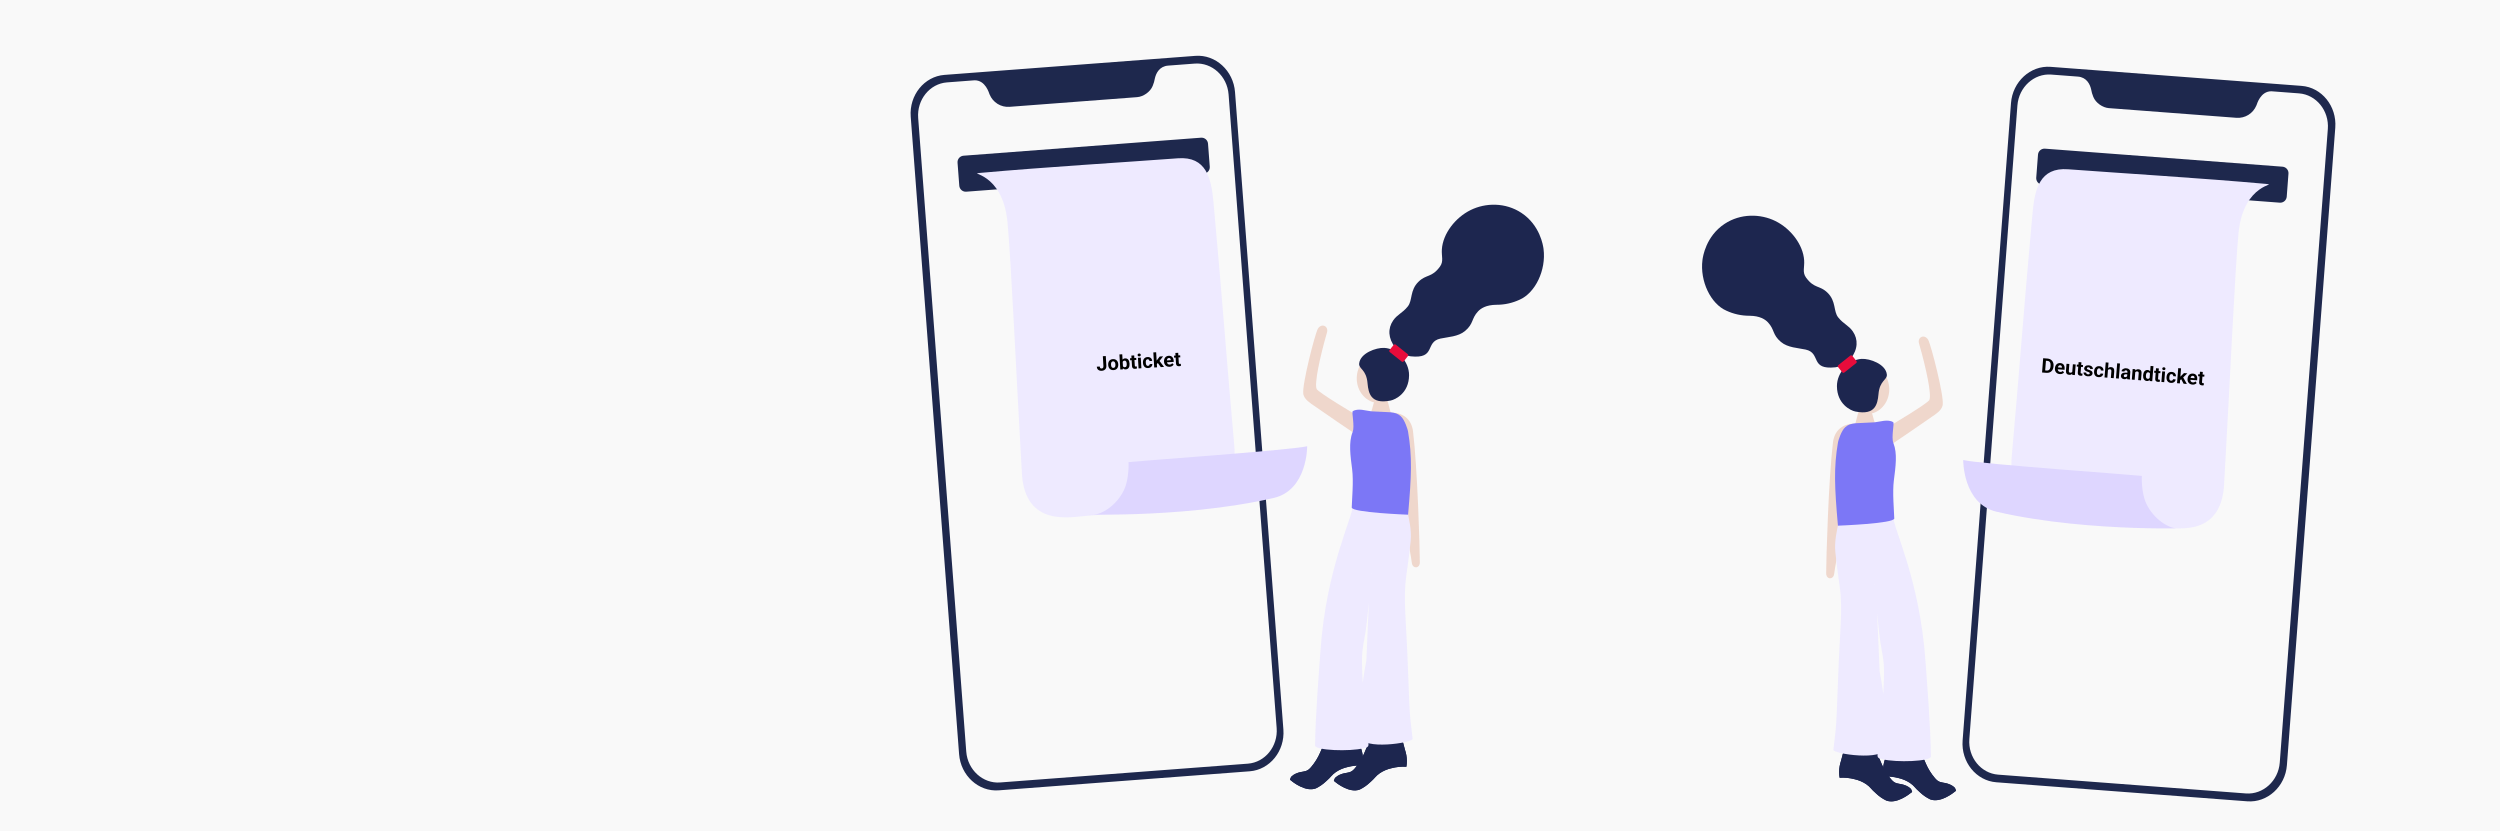 <?xml version="1.0" encoding="utf-8"?>
<svg xmlns="http://www.w3.org/2000/svg" fill="none" height="454" viewBox="0 0 1366 454" width="1366">
<g clip-path="url(#clip0_8249_23588)">
<rect fill="#C4C4C4" fill-opacity="0.1" height="454" width="1366"/>
<path d="M759.98 225.481C767.368 225.411 771.37 229.755 772.076 235.702C774.52 255.726 775.825 300.562 775.8 307.23C775.8 310.718 771.884 310.949 771.44 307.593C769.485 292.589 754.158 225.542 759.98 225.481Z" fill="#EFD7CC"/>
<path d="M760.241 419.773C757.998 420.278 755.867 421.188 753.951 422.459C751.567 424.087 751.375 425.125 748.457 427.62C746.835 429.151 744.989 430.428 742.984 431.405C737.47 433.512 730.596 428.184 728.816 426.698C728.96 426.386 729.075 426.062 729.159 425.73C729.482 424.415 732.158 423.275 732.158 423.275C735.484 421.864 736.905 422.666 738.992 421.108C739.492 420.698 739.951 420.241 740.363 419.742C742.391 417.37 744.051 414.706 745.287 411.84C745.685 410.983 746.355 409.476 746.935 408.014C748.538 403.574 748.447 399.527 748.039 392.733C747.696 386.851 747.308 381.852 746.97 378.001C753.119 377.136 759.346 376.967 765.533 377.497C766.455 377.573 767.367 377.669 768.26 377.779C767.917 382.023 767.483 385.526 767.171 387.859C766.012 396.211 765.18 397.627 765.785 401.503C766.249 404.269 766.882 407.004 767.68 409.693C768.335 411.631 768.687 413.659 768.723 415.705C768.728 416.797 768.637 417.886 768.451 418.961C765.689 418.794 762.917 419.068 760.241 419.773V419.773Z" fill="#1D264F"/>
<path d="M760.241 419.765C757.998 420.27 755.867 421.18 753.952 422.451C751.568 424.079 751.376 425.117 748.458 427.612C746.835 429.144 744.99 430.42 742.984 431.397C737.47 433.504 730.596 428.177 728.817 426.69C728.961 426.379 729.075 426.055 729.159 425.722C729.482 424.407 732.158 423.268 732.158 423.268C735.485 421.856 736.906 422.658 738.992 421.1C739.492 420.69 739.951 420.233 740.363 419.735C742.391 417.362 744.051 414.698 745.288 411.832C745.686 410.975 746.356 409.468 746.935 408.007C748.538 403.566 748.448 399.519 748.039 392.725C747.697 386.844 747.309 381.844 746.971 377.993C753.12 377.128 759.347 376.959 765.533 377.489C766.456 377.565 767.368 377.661 768.26 377.772C767.917 382.015 767.484 385.518 767.171 387.852C766.012 396.203 765.181 397.619 765.785 401.495C766.25 404.261 766.882 406.996 767.68 409.685C768.336 411.623 768.688 413.652 768.724 415.698C768.729 416.789 768.638 417.878 768.452 418.953C765.689 418.786 762.918 419.06 760.241 419.765V419.765Z" fill="#1D264F"/>
<path d="M736.264 419.132C734.022 419.639 731.891 420.549 729.975 421.818C727.591 423.446 727.399 424.485 724.481 426.984C722.855 428.513 721.008 429.787 719.002 430.764C713.488 432.871 706.619 427.544 704.84 426.057C704.982 425.745 705.096 425.421 705.182 425.089C705.505 423.774 708.206 422.635 708.206 422.635C711.533 421.224 712.954 422.025 715.036 420.468C715.537 420.059 715.998 419.604 716.412 419.107C718.437 416.73 720.096 414.065 721.336 411.199C721.734 410.342 722.404 408.835 722.984 407.374C724.587 402.934 724.496 398.886 724.088 392.093C723.745 386.216 723.357 381.211 723.014 377.361C729.164 376.495 735.393 376.326 741.582 376.857C742.504 376.932 743.416 377.033 744.308 377.139C743.965 381.383 743.532 384.885 743.214 387.219C742.055 395.57 741.224 396.986 741.828 400.862C742.297 403.628 742.932 406.363 743.729 409.052C744.38 410.992 744.731 413.019 744.772 415.065C744.773 416.156 744.68 417.245 744.495 418.321C741.725 418.151 738.947 418.425 736.264 419.132V419.132Z" fill="#1D264F"/>
<path d="M736.265 419.132C734.023 419.639 731.892 420.549 729.975 421.818C727.591 423.446 727.399 424.485 724.481 426.984C722.856 428.513 721.009 429.787 719.003 430.764C713.489 432.871 706.619 427.544 704.84 426.057C704.982 425.745 705.097 425.421 705.183 425.089C705.505 423.774 708.207 422.635 708.207 422.635C711.533 421.224 712.955 422.025 715.036 420.468C715.537 420.059 715.998 419.604 716.412 419.107C718.437 416.73 720.097 414.065 721.336 411.199C721.734 410.342 722.405 408.835 722.984 407.374C724.587 402.934 724.497 398.886 724.088 392.093C723.746 386.216 723.357 381.211 723.014 377.361C729.165 376.495 735.394 376.326 741.582 376.857C742.505 376.932 743.416 377.033 744.309 377.139C743.966 381.383 743.532 384.885 743.215 387.219C742.056 395.57 741.224 396.986 741.829 400.862C742.297 403.628 742.932 406.363 743.729 409.052C744.38 410.992 744.732 413.019 744.772 415.065C744.773 416.156 744.681 417.245 744.495 418.321C741.726 418.151 738.947 418.425 736.265 419.132V419.132Z" fill="#1D264F"/>
<path d="M744.936 229.007C749.824 231.764 746.448 241.103 741.131 237.514C733.248 232.182 731.02 230.735 717.916 221.638C715.976 220.293 712.649 218.246 712.135 215.348C711.258 210.429 718.586 182.22 720.048 179.7C722.004 176.329 726.096 178.098 725.053 181.716C721.298 194.699 717.997 209.845 719.458 212.602C720.436 214.441 739.266 225.811 744.936 229.007Z" fill="#EFD7CC"/>
<path d="M753.532 220.226C760.277 220.226 765.744 214.186 765.744 206.734C765.744 199.283 760.277 193.242 753.532 193.242C746.788 193.242 741.32 199.283 741.32 206.734C741.32 214.186 746.788 220.226 753.532 220.226Z" fill="#EFD7CC"/>
<path d="M746.785 229.179C750.011 225.399 749.88 221.306 751.422 218.091C751.699 217.506 755.787 217.894 757.208 218.388C758.468 218.821 758.302 219.829 760.232 226.875C760.53 227.959 761.336 230.116 761.709 231.487" fill="#EFD7CC"/>
<path d="M762.414 189.979C762.978 190.689 766.254 194.212 770.795 194.696C784.908 196.208 778.356 186.884 787.045 184.999C791.142 184.107 796.746 183.991 800.471 180.876C805.32 176.804 803.838 174.173 807.597 170.141C809.039 168.599 811.932 166.553 817.778 166.528C822.098 166.533 826.366 165.592 830.283 163.771C838.816 160.086 844.899 147.688 843.387 135.995C843.165 134.277 841.537 123.108 831.331 116.339C822.581 110.538 811.715 110.745 803.556 114.767C795.174 118.895 788.395 127.659 787.831 136.252C787.574 140.148 788.924 142.779 786.782 145.687C782.246 151.876 779.378 149.719 775.064 153.943C770.246 158.64 771.914 164.093 769.223 167.435C766.285 171.094 763.497 171.794 761.219 175.111C758.246 179.425 758.377 184.888 762.414 189.979Z" fill="#1D264F"/>
<path d="M742.642 198.66C743.191 192.97 751.906 189.845 756.407 190.092C763.432 190.46 769.954 197.516 769.914 205.015C769.858 214.848 762.389 218.341 759.874 218.845C754.375 219.954 751.271 218.986 749.497 216.829C748.02 215.035 747.481 212.419 747.229 209.491C746.604 201.724 742.365 201.679 742.642 198.66Z" fill="#1D264F"/>
<path d="M759.393 192.39L765.877 197.55C766.228 197.829 766.738 197.77 767.017 197.42L769.251 194.612C769.53 194.261 769.473 193.751 769.122 193.472L762.638 188.313C762.287 188.033 761.777 188.092 761.498 188.442L759.264 191.25C758.985 191.601 759.043 192.111 759.393 192.39Z" fill="#E80C3B"/>
<path d="M739.163 275.77C739.561 282.322 724.667 309.658 721.487 355.794C721.013 362.694 718.649 391.84 718.559 407.349C718.559 410.075 737.62 410.74 745.034 408.83C750.608 407.399 746.098 409.233 744.611 374.054C744.031 360.215 743.764 357.73 745.674 347.998C747.217 340.125 749.389 313.065 749.389 313.065C750.009 315.192 747.257 309.27 748.103 313.065C748.824 316.316 747.277 342.297 746.591 360.834C740.81 391.841 744.752 395.671 744.238 402.772C743.724 409.874 772.114 406.043 771.867 403.629C770.859 393.645 770.391 397.934 769.297 365.118C768.465 340.045 766.601 327.208 768.375 314.719C768.632 312.899 770.068 302.895 770.804 295.42C771.373 289.624 769.796 283.259 769.105 279.983" fill="#EEEAFF"/>
<path d="M749.33 224.749C746.674 224.527 742.012 222.824 739.16 224.699C738.419 225.203 740.344 232.899 739.064 236.104C736.801 241.759 737.859 248.986 738.822 256.541C739.643 262.982 738.696 273.103 738.585 277.286C738.515 280.083 769.37 281.232 769.37 281.232C771.23 260.155 771.718 249.48 769.314 235.55C769.233 235.046 767.631 229.356 765.318 227.375C763.574 225.863 762.258 225.596 759.773 225.263L749.33 224.749Z" fill="#7C77F6"/>
<path d="M653.165 30.52L516.033 40.925C505.028 41.76 496.726 52.012 497.615 63.734L524.046 412.073C524.935 423.795 534.69 432.677 545.694 431.842L682.826 421.437C693.831 420.602 702.133 410.35 701.244 398.628L674.813 50.289C673.927 38.611 664.169 29.685 653.165 30.52ZM638.255 35.852L652.808 34.748C662.24 34.032 670.541 41.624 671.298 51.594L697.568 397.823C698.325 407.793 691.264 416.55 681.832 417.266L546.452 427.538C537.064 428.25 528.718 420.663 527.962 410.692L501.691 64.463C500.935 54.493 507.995 45.736 517.428 45.02L532.52 43.875C538.525 43.826 540.417 50.91 540.693 51.566C540.697 51.611 540.7 51.656 540.745 51.653C541.613 53.766 543.125 55.552 545.065 56.759C547.005 57.966 549.275 58.531 551.555 58.376L621.356 53.08C624.635 52.831 628.507 50.279 629.834 46.926C630.395 45.575 630.804 44.165 631.051 42.723C631.662 40.057 633.493 36.214 638.255 35.852V35.852Z" fill="#1E284D"/>
<path d="M656.252 75.232L526.469 85.079C524.514 85.227 523.05 86.932 523.198 88.887L524.153 101.471C524.301 103.426 526.006 104.89 527.961 104.742L657.744 94.894C659.699 94.746 661.164 93.041 661.015 91.087L660.06 78.502C659.912 76.548 658.207 75.083 656.252 75.232Z" fill="#1E284D"/>
<path d="M643.555 86.493C659.155 85.31 661.853 97.409 663.051 110.518C668.451 169.783 669.832 192.214 674.472 244.188C677.865 282.181 614.023 279.391 589.965 282.219C580.781 283.291 572.026 282.93 565.902 277.536C558.349 270.882 558.434 259.669 558.213 255.81C555.305 205.57 552.537 143.259 550.505 121.541C547.874 93.415 528.142 95.142 535.509 94.479C570.524 91.312 614.514 88.665 643.555 86.493Z" fill="#EEEAFF"/>
<path d="M616.635 252.489C620.134 251.988 704.964 246.022 714.244 243.831C714.244 243.831 714.454 267.792 695.964 272.081C643.925 284.161 579.42 280.545 597.431 281.125C601.566 281.263 610.055 276.45 614.206 267.625C617.103 261.456 616.635 252.489 616.635 252.489Z" fill="#DED6FF"/>
<path d="M602.914 200.043L602.594 194.633L604.197 194.538L604.518 199.948C604.548 200.47 604.461 200.925 604.254 201.314C604.047 201.7 603.752 202.004 603.367 202.228C602.985 202.451 602.548 202.578 602.055 202.607C601.544 202.637 601.087 202.578 600.683 202.43C600.28 202.282 599.955 202.037 599.709 201.697C599.462 201.353 599.323 200.907 599.291 200.36L600.904 200.265C600.921 200.551 600.974 200.775 601.063 200.939C601.155 201.102 601.278 201.215 601.433 201.277C601.587 201.34 601.77 201.365 601.98 201.352C602.184 201.34 602.358 201.281 602.503 201.176C602.647 201.071 602.755 200.923 602.826 200.732C602.901 200.541 602.93 200.311 602.914 200.043ZM605.521 199.442L605.514 199.329C605.489 198.904 605.526 198.509 605.627 198.144C605.727 197.776 605.885 197.453 606.102 197.175C606.318 196.896 606.592 196.674 606.923 196.507C607.254 196.337 607.639 196.239 608.078 196.213C608.518 196.187 608.914 196.238 609.266 196.368C609.618 196.494 609.918 196.683 610.166 196.934C610.417 197.184 610.615 197.486 610.758 197.84C610.9 198.19 610.984 198.578 611.01 199.004L611.016 199.116C611.041 199.538 611.004 199.933 610.904 200.301C610.803 200.666 610.643 200.989 610.423 201.271C610.206 201.55 609.933 201.772 609.602 201.939C609.271 202.105 608.886 202.202 608.446 202.228C608.006 202.254 607.611 202.204 607.259 202.078C606.911 201.951 606.611 201.763 606.359 201.512C606.111 201.258 605.915 200.956 605.773 200.605C605.63 200.252 605.546 199.864 605.521 199.442ZM607.058 199.238L607.065 199.351C607.079 199.594 607.114 199.819 607.169 200.028C607.225 200.236 607.304 200.418 607.406 200.573C607.512 200.725 607.645 200.841 607.804 200.921C607.963 201.001 608.153 201.035 608.374 201.021C608.589 201.009 608.77 200.953 608.919 200.855C609.067 200.756 609.183 200.626 609.267 200.463C609.35 200.296 609.407 200.107 609.437 199.893C609.471 199.679 609.481 199.451 609.467 199.208L609.46 199.095C609.446 198.86 609.41 198.639 609.351 198.435C609.296 198.226 609.215 198.045 609.109 197.89C609.006 197.731 608.875 197.609 608.716 197.525C608.557 197.442 608.368 197.406 608.15 197.419C607.932 197.432 607.749 197.49 607.601 197.592C607.456 197.693 607.34 197.829 607.254 198C607.17 198.166 607.113 198.356 607.083 198.569C607.052 198.779 607.044 199.002 607.058 199.238ZM611.645 193.666L613.19 193.574L613.599 200.48L613.523 201.819L612.134 201.902L611.645 193.666ZM617.175 198.632L617.182 198.745C617.208 199.178 617.185 199.577 617.113 199.944C617.045 200.31 616.924 200.631 616.751 200.907C616.577 201.179 616.353 201.397 616.079 201.56C615.809 201.719 615.484 201.81 615.105 201.833C614.751 201.854 614.44 201.801 614.17 201.673C613.904 201.545 613.676 201.356 613.486 201.106C613.295 200.855 613.136 200.558 613.008 200.214C612.88 199.87 612.777 199.492 612.698 199.081L612.684 198.834C612.713 198.416 612.77 198.029 612.857 197.673C612.943 197.316 613.066 197.002 613.226 196.731C613.386 196.459 613.59 196.245 613.839 196.086C614.088 195.928 614.387 195.839 614.738 195.818C615.12 195.795 615.457 195.849 615.748 195.978C616.042 196.104 616.29 196.294 616.492 196.548C616.697 196.797 616.855 197.1 616.966 197.456C617.08 197.808 617.15 198.2 617.175 198.632ZM615.638 198.837L615.631 198.724C615.617 198.488 615.586 198.268 615.538 198.062C615.493 197.853 615.425 197.673 615.334 197.52C615.242 197.364 615.122 197.244 614.973 197.16C614.828 197.075 614.645 197.039 614.424 197.052C614.213 197.065 614.036 197.111 613.894 197.191C613.751 197.272 613.636 197.379 613.547 197.513C613.462 197.647 613.401 197.805 613.365 197.987C613.329 198.165 613.312 198.359 613.314 198.571L613.355 199.273C613.383 199.555 613.444 199.803 613.539 200.016C613.638 200.225 613.777 200.387 613.956 200.502C614.138 200.613 614.368 200.661 614.647 200.644C614.865 200.631 615.043 200.578 615.181 200.483C615.319 200.389 615.423 200.261 615.492 200.099C615.565 199.937 615.611 199.749 615.631 199.537C615.65 199.32 615.653 199.087 615.638 198.837ZM620.808 195.565L620.873 196.659L617.495 196.859L617.43 195.766L620.808 195.565ZM618.182 194.284L619.726 194.193L620.051 199.678C620.061 199.846 620.09 199.973 620.138 200.06C620.19 200.147 620.262 200.205 620.353 200.236C620.445 200.263 620.558 200.272 620.694 200.264C620.791 200.258 620.876 200.25 620.951 200.238C621.029 200.223 621.094 200.208 621.147 200.194L621.22 201.33C621.09 201.381 620.949 201.424 620.797 201.458C620.645 201.492 620.476 201.514 620.29 201.525C619.95 201.546 619.65 201.508 619.39 201.412C619.133 201.312 618.929 201.142 618.779 200.899C618.628 200.657 618.54 200.332 618.516 199.925L618.182 194.284ZM623.317 195.416L623.661 201.218L622.112 201.31L621.768 195.508L623.317 195.416ZM621.582 194.002C621.568 193.777 621.636 193.586 621.784 193.431C621.933 193.275 622.14 193.189 622.404 193.173C622.665 193.158 622.879 193.219 623.044 193.356C623.214 193.493 623.305 193.674 623.319 193.899C623.332 194.124 623.263 194.315 623.111 194.471C622.962 194.627 622.757 194.713 622.496 194.728C622.232 194.744 622.017 194.683 621.851 194.546C621.685 194.409 621.595 194.227 621.582 194.002ZM627.269 199.901C627.458 199.89 627.624 199.844 627.767 199.764C627.909 199.68 628.017 199.569 628.091 199.432C628.169 199.291 628.204 199.13 628.197 198.947L629.65 198.861C629.671 199.269 629.583 199.638 629.388 199.969C629.192 200.296 628.919 200.562 628.569 200.765C628.218 200.965 627.82 201.079 627.373 201.105C626.922 201.132 626.525 201.08 626.18 200.95C625.838 200.82 625.549 200.629 625.312 200.377C625.074 200.122 624.89 199.821 624.758 199.474C624.626 199.123 624.548 198.744 624.524 198.337L624.514 198.181C624.49 197.77 624.523 197.384 624.613 197.024C624.702 196.66 624.85 196.339 625.056 196.061C625.262 195.78 625.526 195.554 625.85 195.385C626.173 195.215 626.558 195.117 627.005 195.09C627.481 195.062 627.902 195.128 628.271 195.289C628.643 195.45 628.94 195.695 629.164 196.022C629.391 196.346 629.521 196.738 629.552 197.199L628.098 197.285C628.083 197.092 628.032 196.92 627.944 196.767C627.86 196.614 627.741 196.496 627.589 196.411C627.441 196.323 627.261 196.286 627.05 196.298C626.825 196.311 626.644 196.371 626.506 196.476C626.369 196.577 626.266 196.712 626.197 196.881C626.128 197.047 626.083 197.234 626.063 197.443C626.047 197.649 626.045 197.864 626.059 198.089L626.068 198.245C626.081 198.47 626.108 198.686 626.149 198.891C626.19 199.097 626.255 199.278 626.343 199.434C626.435 199.59 626.555 199.71 626.703 199.794C626.852 199.879 627.04 199.914 627.269 199.901ZM631.719 192.47L632.208 200.711L630.664 200.802L630.175 192.562L631.719 192.47ZM635.521 194.693L633.171 197.716L631.901 199.163L631.272 198.082L632.263 196.656L633.665 194.803L635.521 194.693ZM634.261 200.589L632.387 198.01L633.398 197.014L636.042 200.484L634.261 200.589ZM639.099 200.41C638.648 200.437 638.24 200.389 637.874 200.267C637.508 200.142 637.192 199.958 636.927 199.715C636.665 199.473 636.458 199.185 636.305 198.854C636.153 198.518 636.065 198.158 636.042 197.772L636.029 197.557C636.003 197.118 636.042 196.712 636.146 196.34C636.249 195.968 636.409 195.641 636.625 195.359C636.845 195.077 637.119 194.854 637.447 194.691C637.774 194.525 638.149 194.429 638.57 194.404C638.981 194.38 639.35 194.426 639.676 194.543C640.002 194.66 640.28 194.837 640.509 195.075C640.742 195.312 640.925 195.603 641.056 195.946C641.187 196.286 641.266 196.669 641.291 197.094L641.329 197.738L636.718 198.011L636.657 196.982L639.751 196.798L639.744 196.68C639.731 196.466 639.68 196.277 639.592 196.114C639.507 195.947 639.384 195.818 639.224 195.727C639.065 195.636 638.865 195.597 638.626 195.612C638.422 195.624 638.25 195.679 638.108 195.777C637.967 195.875 637.855 196.007 637.771 196.173C637.691 196.339 637.635 196.533 637.601 196.754C637.571 196.971 637.564 197.208 637.579 197.465L637.592 197.68C637.605 197.912 637.65 198.125 637.726 198.317C637.806 198.51 637.911 198.674 638.041 198.81C638.174 198.946 638.331 199.047 638.511 199.116C638.694 199.184 638.898 199.211 639.124 199.198C639.402 199.181 639.658 199.112 639.892 198.991C640.128 198.866 640.327 198.687 640.489 198.455L641.288 199.225C641.177 199.408 641.021 199.586 640.82 199.759C640.622 199.932 640.379 200.079 640.092 200.2C639.805 200.318 639.474 200.388 639.099 200.41ZM644.85 194.139L644.915 195.233L641.537 195.433L641.472 194.34L644.85 194.139ZM642.223 192.859L643.768 192.767L644.093 198.252C644.103 198.42 644.132 198.547 644.18 198.634C644.232 198.721 644.304 198.779 644.395 198.81C644.486 198.837 644.6 198.846 644.736 198.838C644.832 198.832 644.918 198.824 644.992 198.812C645.07 198.797 645.136 198.782 645.189 198.768L645.262 199.904C645.132 199.955 644.991 199.998 644.839 200.032C644.687 200.066 644.518 200.088 644.332 200.099C643.992 200.12 643.692 200.082 643.432 199.986C643.175 199.886 642.971 199.716 642.82 199.473C642.67 199.231 642.582 198.906 642.558 198.499L642.223 192.859Z" fill="black"/>
<path d="M1013.64 231.481C1006.25 231.411 1002.25 235.755 1001.54 241.702C999.098 261.726 997.793 306.562 997.818 313.23C997.818 316.718 1001.73 316.949 1002.18 313.593C1004.13 298.589 1019.46 231.542 1013.64 231.481Z" fill="#EFD7CC"/>
<path d="M1013.38 425.773C1015.62 426.278 1017.75 427.188 1019.67 428.459C1022.05 430.087 1022.24 431.125 1025.16 433.62C1026.78 435.151 1028.63 436.428 1030.63 437.405C1036.15 439.512 1043.02 434.184 1044.8 432.698C1044.66 432.386 1044.54 432.062 1044.46 431.73C1044.14 430.415 1041.46 429.275 1041.46 429.275C1038.13 427.864 1036.71 428.666 1034.63 427.108C1034.13 426.698 1033.67 426.241 1033.26 425.742C1031.23 423.37 1029.57 420.706 1028.33 417.84C1027.93 416.983 1027.26 415.476 1026.68 414.014C1025.08 409.574 1025.17 405.527 1025.58 398.733C1025.92 392.851 1026.31 387.852 1026.65 384.001C1020.5 383.136 1014.27 382.967 1008.09 383.497C1007.16 383.573 1006.25 383.669 1005.36 383.779C1005.7 388.023 1006.13 391.526 1006.45 393.859C1007.61 402.211 1008.44 403.627 1007.83 407.503C1007.37 410.269 1006.74 413.004 1005.94 415.693C1005.28 417.631 1004.93 419.659 1004.89 421.705C1004.89 422.797 1004.98 423.886 1005.17 424.961C1007.93 424.794 1010.7 425.068 1013.38 425.773V425.773Z" fill="#1D264F"/>
<path d="M1013.38 425.765C1015.62 426.27 1017.75 427.18 1019.67 428.451C1022.05 430.079 1022.24 431.117 1025.16 433.612C1026.78 435.144 1028.63 436.42 1030.63 437.397C1036.15 439.504 1043.02 434.177 1044.8 432.69C1044.66 432.379 1044.54 432.055 1044.46 431.722C1044.14 430.407 1041.46 429.268 1041.46 429.268C1038.13 427.856 1036.71 428.658 1034.63 427.1C1034.13 426.69 1033.67 426.233 1033.25 425.735C1031.23 423.362 1029.57 420.698 1028.33 417.832C1027.93 416.975 1027.26 415.468 1026.68 414.007C1025.08 409.566 1025.17 405.519 1025.58 398.725C1025.92 392.844 1026.31 387.844 1026.65 383.993C1020.5 383.128 1014.27 382.959 1008.08 383.489C1007.16 383.565 1006.25 383.661 1005.36 383.772C1005.7 388.015 1006.13 391.518 1006.45 393.852C1007.61 402.203 1008.44 403.619 1007.83 407.495C1007.37 410.261 1006.74 412.996 1005.94 415.685C1005.28 417.623 1004.93 419.652 1004.89 421.698C1004.89 422.789 1004.98 423.878 1005.17 424.953C1007.93 424.786 1010.7 425.06 1013.38 425.765V425.765Z" fill="#1D264F"/>
<path d="M1037.35 425.132C1039.6 425.639 1041.73 426.549 1043.64 427.818C1046.03 429.446 1046.22 430.485 1049.14 432.984C1050.76 434.513 1052.61 435.787 1054.62 436.764C1060.13 438.871 1067 433.544 1068.78 432.057C1068.64 431.745 1068.52 431.421 1068.44 431.089C1068.11 429.774 1065.41 428.635 1065.41 428.635C1062.09 427.224 1060.66 428.025 1058.58 426.468C1058.08 426.059 1057.62 425.604 1057.21 425.107C1055.18 422.73 1053.52 420.065 1052.28 417.199C1051.88 416.342 1051.21 414.835 1050.63 413.374C1049.03 408.934 1049.12 404.886 1049.53 398.093C1049.87 392.216 1050.26 387.211 1050.6 383.361C1044.45 382.495 1038.22 382.326 1032.04 382.857C1031.11 382.932 1030.2 383.033 1029.31 383.139C1029.65 387.383 1030.09 390.885 1030.4 393.219C1031.56 401.57 1032.39 402.986 1031.79 406.862C1031.32 409.628 1030.69 412.363 1029.89 415.052C1029.24 416.992 1028.89 419.019 1028.85 421.065C1028.85 422.156 1028.94 423.245 1029.12 424.321C1031.89 424.151 1034.67 424.425 1037.35 425.132V425.132Z" fill="#1D264F"/>
<path d="M1037.35 425.132C1039.6 425.639 1041.73 426.549 1043.64 427.818C1046.03 429.446 1046.22 430.485 1049.14 432.984C1050.76 434.513 1052.61 435.787 1054.62 436.764C1060.13 438.871 1067 433.544 1068.78 432.057C1068.64 431.745 1068.52 431.421 1068.43 431.089C1068.11 429.774 1065.41 428.635 1065.41 428.635C1062.08 427.224 1060.66 428.025 1058.58 426.468C1058.08 426.059 1057.62 425.604 1057.21 425.107C1055.18 422.73 1053.52 420.065 1052.28 417.199C1051.88 416.342 1051.21 414.835 1050.63 413.374C1049.03 408.934 1049.12 404.886 1049.53 398.093C1049.87 392.216 1050.26 387.211 1050.6 383.361C1044.45 382.495 1038.22 382.326 1032.04 382.857C1031.11 382.932 1030.2 383.033 1029.31 383.139C1029.65 387.383 1030.09 390.885 1030.4 393.219C1031.56 401.57 1032.39 402.986 1031.79 406.862C1031.32 409.628 1030.69 412.363 1029.89 415.052C1029.24 416.992 1028.89 419.019 1028.85 421.065C1028.84 422.156 1028.94 423.245 1029.12 424.321C1031.89 424.151 1034.67 424.425 1037.35 425.132V425.132Z" fill="#1D264F"/>
<path d="M1028.68 235.007C1023.79 237.764 1027.17 247.103 1032.49 243.514C1040.37 238.182 1042.6 236.735 1055.7 227.638C1057.64 226.293 1060.97 224.246 1061.48 221.348C1062.36 216.429 1055.03 188.22 1053.57 185.7C1051.61 182.329 1047.52 184.098 1048.57 187.716C1052.32 200.699 1055.62 215.845 1054.16 218.602C1053.18 220.441 1034.35 231.811 1028.68 235.007Z" fill="#EFD7CC"/>
<path d="M1020.09 226.226C1013.34 226.226 1007.87 220.186 1007.87 212.734C1007.87 205.283 1013.34 199.242 1020.09 199.242C1026.83 199.242 1032.3 205.283 1032.3 212.734C1032.3 220.186 1026.83 226.226 1020.09 226.226Z" fill="#EFD7CC"/>
<path d="M1026.83 235.179C1023.61 231.399 1023.74 227.306 1022.2 224.091C1021.92 223.506 1017.83 223.894 1016.41 224.388C1015.15 224.821 1015.32 225.829 1013.39 232.875C1013.09 233.959 1012.28 236.116 1011.91 237.487" fill="#EFD7CC"/>
<path d="M1011.2 195.979C1010.64 196.689 1007.36 200.212 1002.82 200.696C988.711 202.208 995.263 192.884 986.574 190.999C982.476 190.107 976.872 189.991 973.147 186.876C968.299 182.804 969.781 180.173 966.021 176.141C964.579 174.599 961.686 172.553 955.84 172.528C951.52 172.533 947.252 171.592 943.335 169.771C934.802 166.086 928.719 153.688 930.231 141.995C930.453 140.277 932.081 129.108 942.287 122.339C951.037 116.538 961.903 116.745 970.063 120.767C978.444 124.895 985.223 133.659 985.788 142.252C986.045 146.148 984.694 148.779 986.836 151.687C991.372 157.876 994.24 155.719 998.554 159.943C1003.37 164.64 1001.7 170.093 1004.4 173.435C1007.33 177.094 1010.12 177.794 1012.4 181.111C1015.37 185.425 1015.24 190.888 1011.2 195.979Z" fill="#1D264F"/>
<path d="M1030.98 204.66C1030.43 198.97 1021.71 195.845 1017.21 196.092C1010.19 196.46 1003.66 203.516 1003.7 211.015C1003.76 220.848 1011.23 224.341 1013.74 224.845C1019.24 225.954 1022.35 224.986 1024.12 222.829C1025.6 221.035 1026.14 218.419 1026.39 215.491C1027.01 207.724 1031.25 207.679 1030.98 204.66Z" fill="#1D264F"/>
<path d="M1014.22 198.39L1007.74 203.55C1007.39 203.829 1006.88 203.77 1006.6 203.42L1004.37 200.612C1004.09 200.261 1004.15 199.751 1004.5 199.472L1010.98 194.313C1011.33 194.033 1011.84 194.092 1012.12 194.442L1014.35 197.25C1014.63 197.601 1014.58 198.111 1014.22 198.39Z" fill="#E80C3B"/>
<path d="M1034.46 281.77C1034.06 288.322 1048.95 315.658 1052.13 361.794C1052.6 368.694 1054.97 397.84 1055.06 413.349C1055.06 416.075 1036 416.74 1028.58 414.83C1023.01 413.399 1027.52 415.233 1029.01 380.054C1029.59 366.215 1029.85 363.73 1027.94 353.998C1026.4 346.125 1024.23 319.065 1024.23 319.065C1023.61 321.192 1026.36 315.27 1025.51 319.065C1024.79 322.316 1026.34 348.297 1027.03 366.834C1032.81 397.841 1028.87 401.671 1029.38 408.772C1029.89 415.874 1001.5 412.043 1001.75 409.629C1002.76 399.645 1003.23 403.934 1004.32 371.118C1005.15 346.045 1007.02 333.208 1005.24 320.719C1004.99 318.899 1003.55 308.895 1002.81 301.42C1002.25 295.624 1003.82 289.259 1004.51 285.983" fill="#EEEAFF"/>
<path d="M1024.29 230.749C1026.94 230.527 1031.61 228.824 1034.46 230.699C1035.2 231.203 1033.27 238.899 1034.55 242.104C1036.82 247.759 1035.76 254.986 1034.8 262.541C1033.97 268.982 1034.92 279.103 1035.03 283.286C1035.1 286.083 1004.25 287.232 1004.25 287.232C1002.39 266.155 1001.9 255.48 1004.3 241.55C1004.38 241.046 1005.99 235.356 1008.3 233.375C1010.04 231.863 1011.36 231.596 1013.84 231.263L1024.29 230.749Z" fill="#7C77F6"/>
<path d="M1120.45 36.52L1257.59 46.925C1268.59 47.76 1276.89 58.012 1276 69.734L1249.57 418.073C1248.68 429.795 1238.93 438.677 1227.92 437.842L1090.79 427.437C1079.79 426.602 1071.49 416.35 1072.37 404.628L1098.81 56.289C1099.69 44.611 1109.45 35.685 1120.45 36.52ZM1135.36 41.852L1120.81 40.748C1111.38 40.032 1103.08 47.624 1102.32 57.594L1076.05 403.823C1075.29 413.793 1082.35 422.55 1091.79 423.266L1227.17 433.538C1236.55 434.25 1244.9 426.663 1245.66 416.692L1271.93 70.463C1272.68 60.493 1265.62 51.736 1256.19 51.02L1241.1 49.875C1235.09 49.826 1233.2 56.91 1232.93 57.566C1232.92 57.611 1232.92 57.656 1232.87 57.653C1232 59.766 1230.49 61.552 1228.55 62.759C1226.61 63.966 1224.34 64.531 1222.06 64.376L1152.26 59.08C1148.98 58.831 1145.11 56.279 1143.78 52.926C1143.22 51.575 1142.81 50.165 1142.57 48.723C1141.96 46.057 1140.12 42.214 1135.36 41.852V41.852Z" fill="#1E284D"/>
<path d="M1117.37 81.232L1247.15 91.079C1249.1 91.227 1250.57 92.932 1250.42 94.887L1249.47 107.471C1249.32 109.426 1247.61 110.89 1245.66 110.742L1115.87 100.894C1113.92 100.746 1112.45 99.041 1112.6 97.087L1113.56 84.502C1113.71 82.548 1115.41 81.083 1117.37 81.232Z" fill="#1E284D"/>
<path d="M1130.06 92.493C1114.46 91.31 1111.77 103.41 1110.57 116.518C1105.17 175.783 1103.79 198.214 1099.15 250.188C1095.75 288.181 1159.59 285.391 1183.65 288.219C1192.84 289.291 1201.59 288.93 1207.72 283.536C1215.27 276.882 1215.18 265.669 1215.41 261.81C1218.31 211.57 1221.08 149.259 1223.11 127.541C1225.74 99.415 1245.48 101.142 1238.11 100.479C1203.09 97.312 1159.1 94.665 1130.06 92.493Z" fill="#EEEAFF"/>
<path d="M1118.17 203.718L1116.47 203.583L1116.58 202.331L1118.27 202.465C1118.69 202.498 1119.05 202.432 1119.36 202.266C1119.66 202.096 1119.9 201.833 1120.08 201.477C1120.26 201.121 1120.37 200.683 1120.41 200.162L1120.44 199.781C1120.47 199.382 1120.45 199.027 1120.39 198.716C1120.33 198.406 1120.23 198.142 1120.08 197.921C1119.94 197.701 1119.75 197.53 1119.52 197.408C1119.28 197.282 1119.01 197.206 1118.7 197.182L1116.96 197.043L1117.06 195.785L1118.8 195.923C1119.32 195.965 1119.79 196.092 1120.21 196.304C1120.63 196.514 1120.99 196.795 1121.28 197.149C1121.57 197.503 1121.79 197.915 1121.92 198.385C1122.06 198.852 1122.11 199.364 1122.06 199.921L1122.03 200.291C1121.99 200.844 1121.86 201.342 1121.65 201.785C1121.44 202.228 1121.17 202.602 1120.83 202.905C1120.49 203.205 1120.09 203.427 1119.64 203.57C1119.19 203.711 1118.7 203.76 1118.17 203.718ZM1118 195.86L1117.38 203.656L1115.78 203.528L1116.39 195.732L1118 195.86ZM1125.47 204.405C1125.02 204.369 1124.62 204.265 1124.28 204.094C1123.93 203.92 1123.64 203.694 1123.41 203.417C1123.19 203.141 1123.02 202.828 1122.92 202.478C1122.81 202.125 1122.78 201.756 1122.81 201.37L1122.82 201.156C1122.86 200.717 1122.95 200.32 1123.11 199.966C1123.26 199.612 1123.46 199.31 1123.72 199.061C1123.97 198.812 1124.27 198.629 1124.62 198.513C1124.97 198.393 1125.35 198.35 1125.77 198.383C1126.18 198.416 1126.54 198.513 1126.85 198.673C1127.16 198.834 1127.41 199.048 1127.6 199.315C1127.8 199.582 1127.94 199.895 1128.02 200.254C1128.11 200.609 1128.13 200.998 1128.1 201.423L1128.05 202.066L1123.44 201.701L1123.52 200.673L1126.61 200.918L1126.62 200.8C1126.64 200.586 1126.62 200.392 1126.55 200.218C1126.49 200.04 1126.39 199.896 1126.24 199.783C1126.09 199.671 1125.9 199.606 1125.66 199.587C1125.46 199.571 1125.28 199.601 1125.13 199.679C1124.97 199.757 1124.84 199.872 1124.74 200.025C1124.64 200.179 1124.55 200.363 1124.49 200.577C1124.43 200.788 1124.39 201.022 1124.37 201.279L1124.35 201.493C1124.33 201.725 1124.35 201.941 1124.4 202.143C1124.45 202.345 1124.53 202.522 1124.64 202.674C1124.76 202.827 1124.9 202.949 1125.07 203.042C1125.24 203.134 1125.44 203.19 1125.66 203.207C1125.94 203.23 1126.2 203.196 1126.45 203.108C1126.7 203.017 1126.92 202.868 1127.12 202.66L1127.8 203.533C1127.67 203.699 1127.49 203.853 1127.26 203.997C1127.04 204.141 1126.78 204.254 1126.48 204.334C1126.18 204.411 1125.84 204.434 1125.47 204.405ZM1132.27 203.44L1132.62 199.034L1134.16 199.156L1133.7 204.949L1132.25 204.834L1132.27 203.44ZM1132.54 202.265L1132.99 202.291C1132.96 202.676 1132.89 203.031 1132.77 203.356C1132.66 203.678 1132.5 203.953 1132.3 204.181C1132.11 204.406 1131.87 204.576 1131.58 204.69C1131.3 204.8 1130.98 204.841 1130.61 204.812C1130.33 204.79 1130.07 204.73 1129.84 204.632C1129.61 204.531 1129.41 204.389 1129.26 204.204C1129.1 204.015 1128.99 203.782 1128.91 203.503C1128.84 203.221 1128.82 202.887 1128.85 202.501L1129.15 198.759L1130.69 198.881L1130.39 202.634C1130.38 202.806 1130.39 202.952 1130.42 203.073C1130.45 203.194 1130.5 203.295 1130.57 203.376C1130.64 203.457 1130.72 203.517 1130.82 203.557C1130.92 203.598 1131.04 203.623 1131.16 203.633C1131.48 203.658 1131.73 203.613 1131.93 203.499C1132.12 203.386 1132.27 203.221 1132.36 203.006C1132.45 202.787 1132.51 202.54 1132.54 202.265ZM1138.18 199.474L1138.09 200.567L1134.72 200.299L1134.8 199.207L1138.18 199.474ZM1135.75 197.844L1137.29 197.966L1136.86 203.443C1136.85 203.611 1136.86 203.741 1136.89 203.834C1136.93 203.927 1137 203.995 1137.08 204.037C1137.17 204.077 1137.28 204.102 1137.42 204.112C1137.51 204.12 1137.6 204.123 1137.67 204.122C1137.75 204.118 1137.82 204.112 1137.87 204.106L1137.79 205.241C1137.65 205.274 1137.51 205.296 1137.35 205.309C1137.2 205.322 1137.03 205.321 1136.84 205.306C1136.5 205.279 1136.21 205.2 1135.97 205.07C1135.73 204.936 1135.55 204.738 1135.43 204.478C1135.32 204.217 1135.27 203.883 1135.31 203.476L1135.75 197.844ZM1141.85 203.985C1141.86 203.874 1141.84 203.772 1141.78 203.677C1141.73 203.583 1141.61 203.491 1141.44 203.403C1141.28 203.31 1141.04 203.219 1140.72 203.129C1140.43 203.042 1140.16 202.94 1139.92 202.824C1139.67 202.704 1139.47 202.567 1139.29 202.413C1139.12 202.259 1138.99 202.084 1138.9 201.886C1138.81 201.686 1138.78 201.462 1138.8 201.216C1138.82 200.973 1138.89 200.748 1139.01 200.543C1139.13 200.337 1139.3 200.16 1139.51 200.011C1139.72 199.859 1139.97 199.748 1140.27 199.678C1140.56 199.604 1140.89 199.582 1141.25 199.611C1141.76 199.651 1142.18 199.765 1142.53 199.954C1142.88 200.144 1143.14 200.387 1143.31 200.684C1143.49 200.978 1143.56 201.304 1143.53 201.661L1141.99 201.539C1142 201.389 1141.98 201.252 1141.92 201.129C1141.87 201.003 1141.79 200.901 1141.66 200.823C1141.54 200.741 1141.37 200.692 1141.16 200.676C1140.99 200.662 1140.84 200.681 1140.71 200.731C1140.58 200.779 1140.48 200.85 1140.4 200.944C1140.33 201.035 1140.29 201.14 1140.28 201.258C1140.28 201.347 1140.29 201.429 1140.32 201.503C1140.35 201.574 1140.41 201.641 1140.49 201.705C1140.57 201.769 1140.68 201.831 1140.81 201.892C1140.94 201.95 1141.11 202.006 1141.31 202.061C1141.72 202.18 1142.09 202.322 1142.4 202.487C1142.72 202.649 1142.97 202.855 1143.14 203.106C1143.32 203.354 1143.39 203.666 1143.36 204.045C1143.34 204.302 1143.26 204.533 1143.13 204.738C1143 204.943 1142.82 205.117 1142.59 205.261C1142.37 205.401 1142.1 205.504 1141.79 205.569C1141.49 205.632 1141.15 205.648 1140.78 205.619C1140.24 205.576 1139.79 205.443 1139.43 205.221C1139.08 204.999 1138.82 204.732 1138.65 204.42C1138.48 204.105 1138.41 203.791 1138.44 203.477L1139.9 203.593C1139.89 203.804 1139.93 203.978 1140.02 204.114C1140.11 204.251 1140.23 204.354 1140.39 204.423C1140.54 204.493 1140.71 204.536 1140.9 204.55C1141.1 204.566 1141.27 204.552 1141.4 204.509C1141.54 204.463 1141.65 204.396 1141.72 204.308C1141.8 204.218 1141.84 204.11 1141.85 203.985ZM1146.71 204.876C1146.9 204.891 1147.07 204.869 1147.22 204.809C1147.37 204.746 1147.5 204.651 1147.59 204.526C1147.68 204.397 1147.74 204.241 1147.76 204.06L1149.21 204.175C1149.17 204.581 1149.04 204.935 1148.8 205.236C1148.56 205.533 1148.25 205.758 1147.88 205.912C1147.5 206.061 1147.09 206.119 1146.65 206.083C1146.2 206.048 1145.81 205.942 1145.49 205.765C1145.17 205.589 1144.9 205.36 1144.7 205.078C1144.5 204.793 1144.36 204.469 1144.28 204.107C1144.2 203.741 1144.17 203.355 1144.21 202.948L1144.22 202.793C1144.25 202.382 1144.34 202.005 1144.47 201.66C1144.61 201.312 1144.8 201.015 1145.05 200.768C1145.29 200.518 1145.58 200.331 1145.93 200.207C1146.27 200.084 1146.66 200.04 1147.11 200.075C1147.59 200.113 1147.99 200.237 1148.34 200.447C1148.68 200.658 1148.94 200.941 1149.12 201.296C1149.3 201.648 1149.38 202.054 1149.34 202.515L1147.89 202.4C1147.9 202.207 1147.88 202.029 1147.81 201.865C1147.75 201.702 1147.65 201.569 1147.51 201.464C1147.37 201.357 1147.2 201.294 1146.99 201.278C1146.76 201.26 1146.58 201.293 1146.43 201.378C1146.28 201.46 1146.15 201.58 1146.06 201.738C1145.97 201.892 1145.9 202.071 1145.85 202.276C1145.81 202.477 1145.78 202.69 1145.76 202.915L1145.75 203.07C1145.73 203.295 1145.73 203.512 1145.74 203.722C1145.75 203.931 1145.79 204.119 1145.86 204.286C1145.93 204.453 1146.03 204.589 1146.16 204.693C1146.3 204.797 1146.48 204.858 1146.71 204.876ZM1152.1 198.132L1151.45 206.357L1149.91 206.234L1150.56 198.01L1152.1 198.132ZM1151.48 203.239L1151.05 203.206C1151.09 202.802 1151.17 202.436 1151.3 202.105C1151.43 201.77 1151.61 201.486 1151.82 201.251C1152.03 201.013 1152.28 200.835 1152.56 200.717C1152.84 200.599 1153.14 200.553 1153.47 200.579C1153.76 200.602 1154.01 200.664 1154.24 200.764C1154.47 200.861 1154.66 201.006 1154.81 201.197C1154.97 201.386 1155.08 201.627 1155.15 201.92C1155.22 202.213 1155.24 202.562 1155.21 202.969L1154.92 206.632L1153.37 206.509L1153.66 202.836C1153.68 202.579 1153.66 202.374 1153.59 202.222C1153.54 202.066 1153.44 201.952 1153.3 201.881C1153.17 201.806 1153.01 201.76 1152.81 201.744C1152.59 201.727 1152.39 201.753 1152.23 201.823C1152.07 201.892 1151.94 201.997 1151.83 202.136C1151.73 202.271 1151.65 202.434 1151.59 202.623C1151.53 202.812 1151.5 203.018 1151.48 203.239ZM1158.37 198.63L1157.72 206.854L1156.17 206.731L1156.83 198.507L1158.37 198.63ZM1162.23 205.896L1162.43 203.315C1162.45 203.13 1162.43 202.969 1162.38 202.832C1162.33 202.691 1162.24 202.578 1162.12 202.493C1162 202.408 1161.84 202.358 1161.64 202.342C1161.47 202.329 1161.32 202.347 1161.19 202.398C1161.06 202.445 1160.96 202.521 1160.88 202.627C1160.8 202.728 1160.76 202.852 1160.75 202.999L1159.21 202.877C1159.23 202.63 1159.3 202.401 1159.43 202.189C1159.56 201.976 1159.75 201.795 1159.98 201.645C1160.21 201.491 1160.48 201.377 1160.79 201.305C1161.1 201.232 1161.44 201.211 1161.81 201.241C1162.26 201.276 1162.66 201.383 1163 201.561C1163.33 201.738 1163.59 201.985 1163.77 202.301C1163.95 202.617 1164.02 202.999 1163.98 203.449L1163.79 205.928C1163.76 206.246 1163.76 206.508 1163.78 206.715C1163.81 206.918 1163.85 207.097 1163.91 207.253L1163.91 207.344L1162.35 207.22C1162.28 207.057 1162.24 206.857 1162.22 206.618C1162.21 206.376 1162.21 206.135 1162.23 205.896ZM1162.61 203.69L1162.55 204.564L1161.69 204.496C1161.48 204.479 1161.3 204.489 1161.15 204.523C1161 204.558 1160.87 204.614 1160.76 204.692C1160.66 204.766 1160.58 204.857 1160.53 204.964C1160.48 205.071 1160.44 205.191 1160.43 205.323C1160.42 205.455 1160.44 205.577 1160.5 205.689C1160.55 205.797 1160.63 205.886 1160.74 205.956C1160.85 206.022 1160.98 206.062 1161.13 206.074C1161.37 206.092 1161.57 206.062 1161.75 205.982C1161.93 205.903 1162.07 205.799 1162.17 205.671C1162.28 205.543 1162.34 205.419 1162.35 205.298L1162.71 205.983C1162.64 206.125 1162.55 206.27 1162.44 206.419C1162.33 206.569 1162.19 206.707 1162.03 206.835C1161.87 206.958 1161.68 207.056 1161.47 207.129C1161.25 207.198 1160.99 207.221 1160.71 207.198C1160.34 207.169 1160.01 207.069 1159.72 206.899C1159.44 206.726 1159.22 206.502 1159.06 206.227C1158.91 205.95 1158.85 205.643 1158.88 205.308C1158.9 205.004 1158.98 204.739 1159.11 204.513C1159.25 204.286 1159.43 204.101 1159.66 203.958C1159.9 203.812 1160.19 203.711 1160.53 203.655C1160.88 203.596 1161.27 203.584 1161.71 203.619L1162.61 203.69ZM1166.73 202.983L1166.37 207.54L1164.83 207.417L1165.29 201.624L1166.74 201.739L1166.73 202.983ZM1166.39 204.422L1165.98 204.389C1166.01 203.96 1166.1 203.579 1166.23 203.245C1166.37 202.908 1166.55 202.626 1166.77 202.399C1166.99 202.168 1167.24 202 1167.53 201.893C1167.82 201.783 1168.13 201.742 1168.47 201.769C1168.75 201.79 1168.99 201.849 1169.21 201.946C1169.43 202.042 1169.61 202.182 1169.76 202.366C1169.91 202.551 1170.02 202.787 1170.08 203.076C1170.15 203.365 1170.16 203.713 1170.13 204.12L1169.84 207.814L1168.29 207.691L1168.58 203.991C1168.6 203.734 1168.58 203.532 1168.52 203.383C1168.46 203.235 1168.36 203.127 1168.23 203.058C1168.1 202.987 1167.93 202.943 1167.73 202.927C1167.52 202.911 1167.34 202.938 1167.18 203.008C1167.02 203.078 1166.89 203.182 1166.78 203.321C1166.67 203.456 1166.58 203.618 1166.52 203.807C1166.45 203.995 1166.41 204.2 1166.39 204.422ZM1174.53 206.915L1175.08 199.954L1176.64 200.077L1175.98 208.302L1174.59 208.191L1174.53 206.915ZM1170.99 205.061L1171 204.949C1171.04 204.506 1171.12 204.108 1171.25 203.756C1171.38 203.4 1171.55 203.099 1171.76 202.854C1171.97 202.608 1172.23 202.426 1172.52 202.305C1172.81 202.185 1173.14 202.139 1173.5 202.167C1173.84 202.194 1174.13 202.289 1174.37 202.452C1174.62 202.615 1174.82 202.836 1174.98 203.114C1175.14 203.389 1175.26 203.71 1175.34 204.075C1175.43 204.437 1175.48 204.831 1175.49 205.256L1175.47 205.503C1175.39 205.902 1175.28 206.27 1175.14 206.608C1175.01 206.945 1174.84 207.237 1174.63 207.483C1174.43 207.726 1174.2 207.909 1173.93 208.031C1173.66 208.154 1173.36 208.201 1173.02 208.174C1172.65 208.145 1172.34 208.047 1172.07 207.878C1171.8 207.71 1171.58 207.486 1171.41 207.206C1171.24 206.927 1171.12 206.605 1171.05 206.24C1170.98 205.875 1170.96 205.482 1170.99 205.061ZM1172.54 205.071L1172.54 205.183C1172.52 205.423 1172.52 205.647 1172.54 205.857C1172.56 206.067 1172.61 206.256 1172.68 206.423C1172.76 206.587 1172.86 206.72 1172.99 206.82C1173.13 206.917 1173.3 206.973 1173.5 206.99C1173.77 207.011 1173.99 206.969 1174.17 206.865C1174.35 206.757 1174.49 206.601 1174.6 206.398C1174.71 206.194 1174.78 205.956 1174.82 205.682L1174.87 204.981C1174.88 204.755 1174.87 204.551 1174.83 204.368C1174.79 204.182 1174.73 204.021 1174.64 203.885C1174.55 203.748 1174.44 203.639 1174.3 203.556C1174.16 203.473 1173.99 203.424 1173.8 203.408C1173.6 203.393 1173.42 203.425 1173.27 203.507C1173.12 203.585 1173 203.699 1172.89 203.849C1172.8 203.999 1172.72 204.18 1172.66 204.39C1172.6 204.598 1172.56 204.825 1172.54 205.071ZM1180.49 202.829L1180.4 203.921L1177.03 203.654L1177.11 202.561L1180.49 202.829ZM1178.06 201.198L1179.6 201.32L1179.17 206.798C1179.16 206.965 1179.17 207.096 1179.2 207.188C1179.24 207.281 1179.31 207.349 1179.39 207.392C1179.48 207.431 1179.59 207.456 1179.73 207.467C1179.82 207.474 1179.91 207.478 1179.98 207.476C1180.06 207.472 1180.13 207.466 1180.18 207.46L1180.1 208.596C1179.96 208.628 1179.82 208.651 1179.66 208.663C1179.51 208.676 1179.34 208.675 1179.15 208.66C1178.81 208.634 1178.52 208.555 1178.28 208.424C1178.03 208.29 1177.86 208.093 1177.74 207.832C1177.62 207.571 1177.58 207.238 1177.62 206.831L1178.06 201.198ZM1182.99 203.027L1182.53 208.821L1180.99 208.698L1181.44 202.905L1182.99 203.027ZM1181.47 201.387C1181.49 201.162 1181.58 200.983 1181.75 200.849C1181.92 200.715 1182.13 200.659 1182.4 200.68C1182.66 200.7 1182.86 200.79 1183.01 200.949C1183.16 201.108 1183.22 201.3 1183.2 201.525C1183.19 201.75 1183.09 201.929 1182.92 202.063C1182.75 202.196 1182.53 202.253 1182.27 202.232C1182.01 202.211 1181.81 202.122 1181.66 201.963C1181.51 201.804 1181.45 201.612 1181.47 201.387ZM1186.29 208.014C1186.48 208.029 1186.65 208.007 1186.8 207.947C1186.95 207.883 1187.07 207.789 1187.17 207.663C1187.26 207.535 1187.32 207.379 1187.34 207.198L1188.79 207.313C1188.75 207.719 1188.62 208.073 1188.38 208.374C1188.14 208.671 1187.83 208.896 1187.46 209.049C1187.08 209.199 1186.67 209.257 1186.22 209.221C1185.77 209.186 1185.39 209.08 1185.06 208.903C1184.74 208.727 1184.48 208.498 1184.28 208.216C1184.08 207.931 1183.94 207.607 1183.86 207.245C1183.78 206.879 1183.75 206.493 1183.78 206.086L1183.8 205.931C1183.83 205.52 1183.91 205.143 1184.05 204.798C1184.19 204.45 1184.38 204.152 1184.63 203.906C1184.87 203.656 1185.16 203.469 1185.5 203.345C1185.85 203.222 1186.24 203.178 1186.69 203.213C1187.16 203.251 1187.57 203.375 1187.92 203.585C1188.26 203.795 1188.52 204.078 1188.7 204.434C1188.88 204.786 1188.95 205.192 1188.92 205.653L1187.47 205.538C1187.48 205.345 1187.45 205.166 1187.39 205.003C1187.33 204.84 1187.23 204.706 1187.09 204.602C1186.95 204.494 1186.78 204.432 1186.57 204.415C1186.34 204.398 1186.16 204.431 1186 204.516C1185.85 204.598 1185.73 204.718 1185.64 204.876C1185.55 205.03 1185.48 205.209 1185.43 205.414C1185.39 205.615 1185.36 205.828 1185.34 206.053L1185.33 206.208C1185.31 206.433 1185.31 206.65 1185.32 206.86C1185.33 207.069 1185.37 207.257 1185.43 207.424C1185.5 207.591 1185.61 207.727 1185.74 207.831C1185.88 207.935 1186.06 207.996 1186.29 208.014ZM1191.72 201.268L1191.07 209.497L1189.53 209.375L1190.18 201.146L1191.72 201.268ZM1195.18 203.994L1192.43 206.664L1190.98 207.922L1190.5 206.764L1191.68 205.489L1193.33 203.847L1195.18 203.994ZM1193.12 209.66L1191.62 206.847L1192.76 206L1194.9 209.801L1193.12 209.66ZM1197.93 210.15C1197.48 210.114 1197.09 210.011 1196.74 209.84C1196.4 209.665 1196.11 209.439 1195.88 209.162C1195.65 208.886 1195.49 208.573 1195.38 208.223C1195.28 207.87 1195.24 207.501 1195.27 207.115L1195.29 206.901C1195.32 206.462 1195.42 206.065 1195.57 205.711C1195.72 205.357 1195.93 205.055 1196.18 204.806C1196.44 204.557 1196.74 204.374 1197.09 204.258C1197.43 204.138 1197.82 204.095 1198.24 204.129C1198.65 204.161 1199.01 204.258 1199.32 204.419C1199.62 204.579 1199.87 204.793 1200.07 205.06C1200.27 205.327 1200.41 205.64 1200.49 205.999C1200.57 206.354 1200.6 206.744 1200.56 207.168L1200.51 207.811L1195.91 207.446L1195.99 206.418L1199.08 206.663L1199.09 206.545C1199.1 206.331 1199.08 206.137 1199.02 205.963C1198.95 205.785 1198.85 205.641 1198.7 205.529C1198.56 205.416 1198.37 205.351 1198.13 205.332C1197.92 205.316 1197.75 205.347 1197.59 205.424C1197.44 205.502 1197.31 205.617 1197.2 205.771C1197.1 205.924 1197.02 206.108 1196.96 206.322C1196.9 206.533 1196.86 206.767 1196.83 207.024L1196.82 207.238C1196.8 207.47 1196.81 207.687 1196.86 207.888C1196.92 208.09 1197 208.267 1197.11 208.419C1197.22 208.572 1197.36 208.694 1197.53 208.787C1197.7 208.879 1197.9 208.935 1198.13 208.953C1198.4 208.975 1198.67 208.942 1198.92 208.853C1199.17 208.762 1199.39 208.613 1199.58 208.405L1200.27 209.278C1200.13 209.444 1199.95 209.598 1199.73 209.742C1199.51 209.887 1199.25 209.999 1198.95 210.079C1198.65 210.156 1198.31 210.179 1197.93 210.15ZM1204.5 204.732L1204.41 205.825L1201.04 205.557L1201.12 204.465L1204.5 204.732ZM1202.07 203.101L1203.61 203.224L1203.18 208.701C1203.16 208.869 1203.18 208.999 1203.21 209.092C1203.25 209.185 1203.31 209.253 1203.4 209.295C1203.49 209.334 1203.6 209.359 1203.73 209.37C1203.83 209.378 1203.92 209.381 1203.99 209.38C1204.07 209.375 1204.14 209.37 1204.19 209.363L1204.11 210.499C1203.97 210.531 1203.83 210.554 1203.67 210.567C1203.52 210.58 1203.35 210.579 1203.16 210.564C1202.82 210.537 1202.53 210.458 1202.28 210.327C1202.04 210.193 1201.87 209.996 1201.75 209.735C1201.63 209.475 1201.59 209.141 1201.62 208.734L1202.07 203.101Z" fill="black"/>
<path d="M1170.3 260.024C1166.8 259.524 1081.97 253.557 1072.69 251.367C1072.69 251.367 1072.48 275.327 1090.97 279.617C1143.01 291.696 1207.51 288.08 1189.5 288.66C1185.37 288.798 1176.88 283.985 1172.73 275.16C1169.83 268.991 1170.3 260.024 1170.3 260.024Z" fill="#DED6FF"/>
</g>
<defs>
<clipPath id="clip0_8249_23588">
<rect fill="white" height="454" width="1366"/>
</clipPath>
</defs>
</svg>